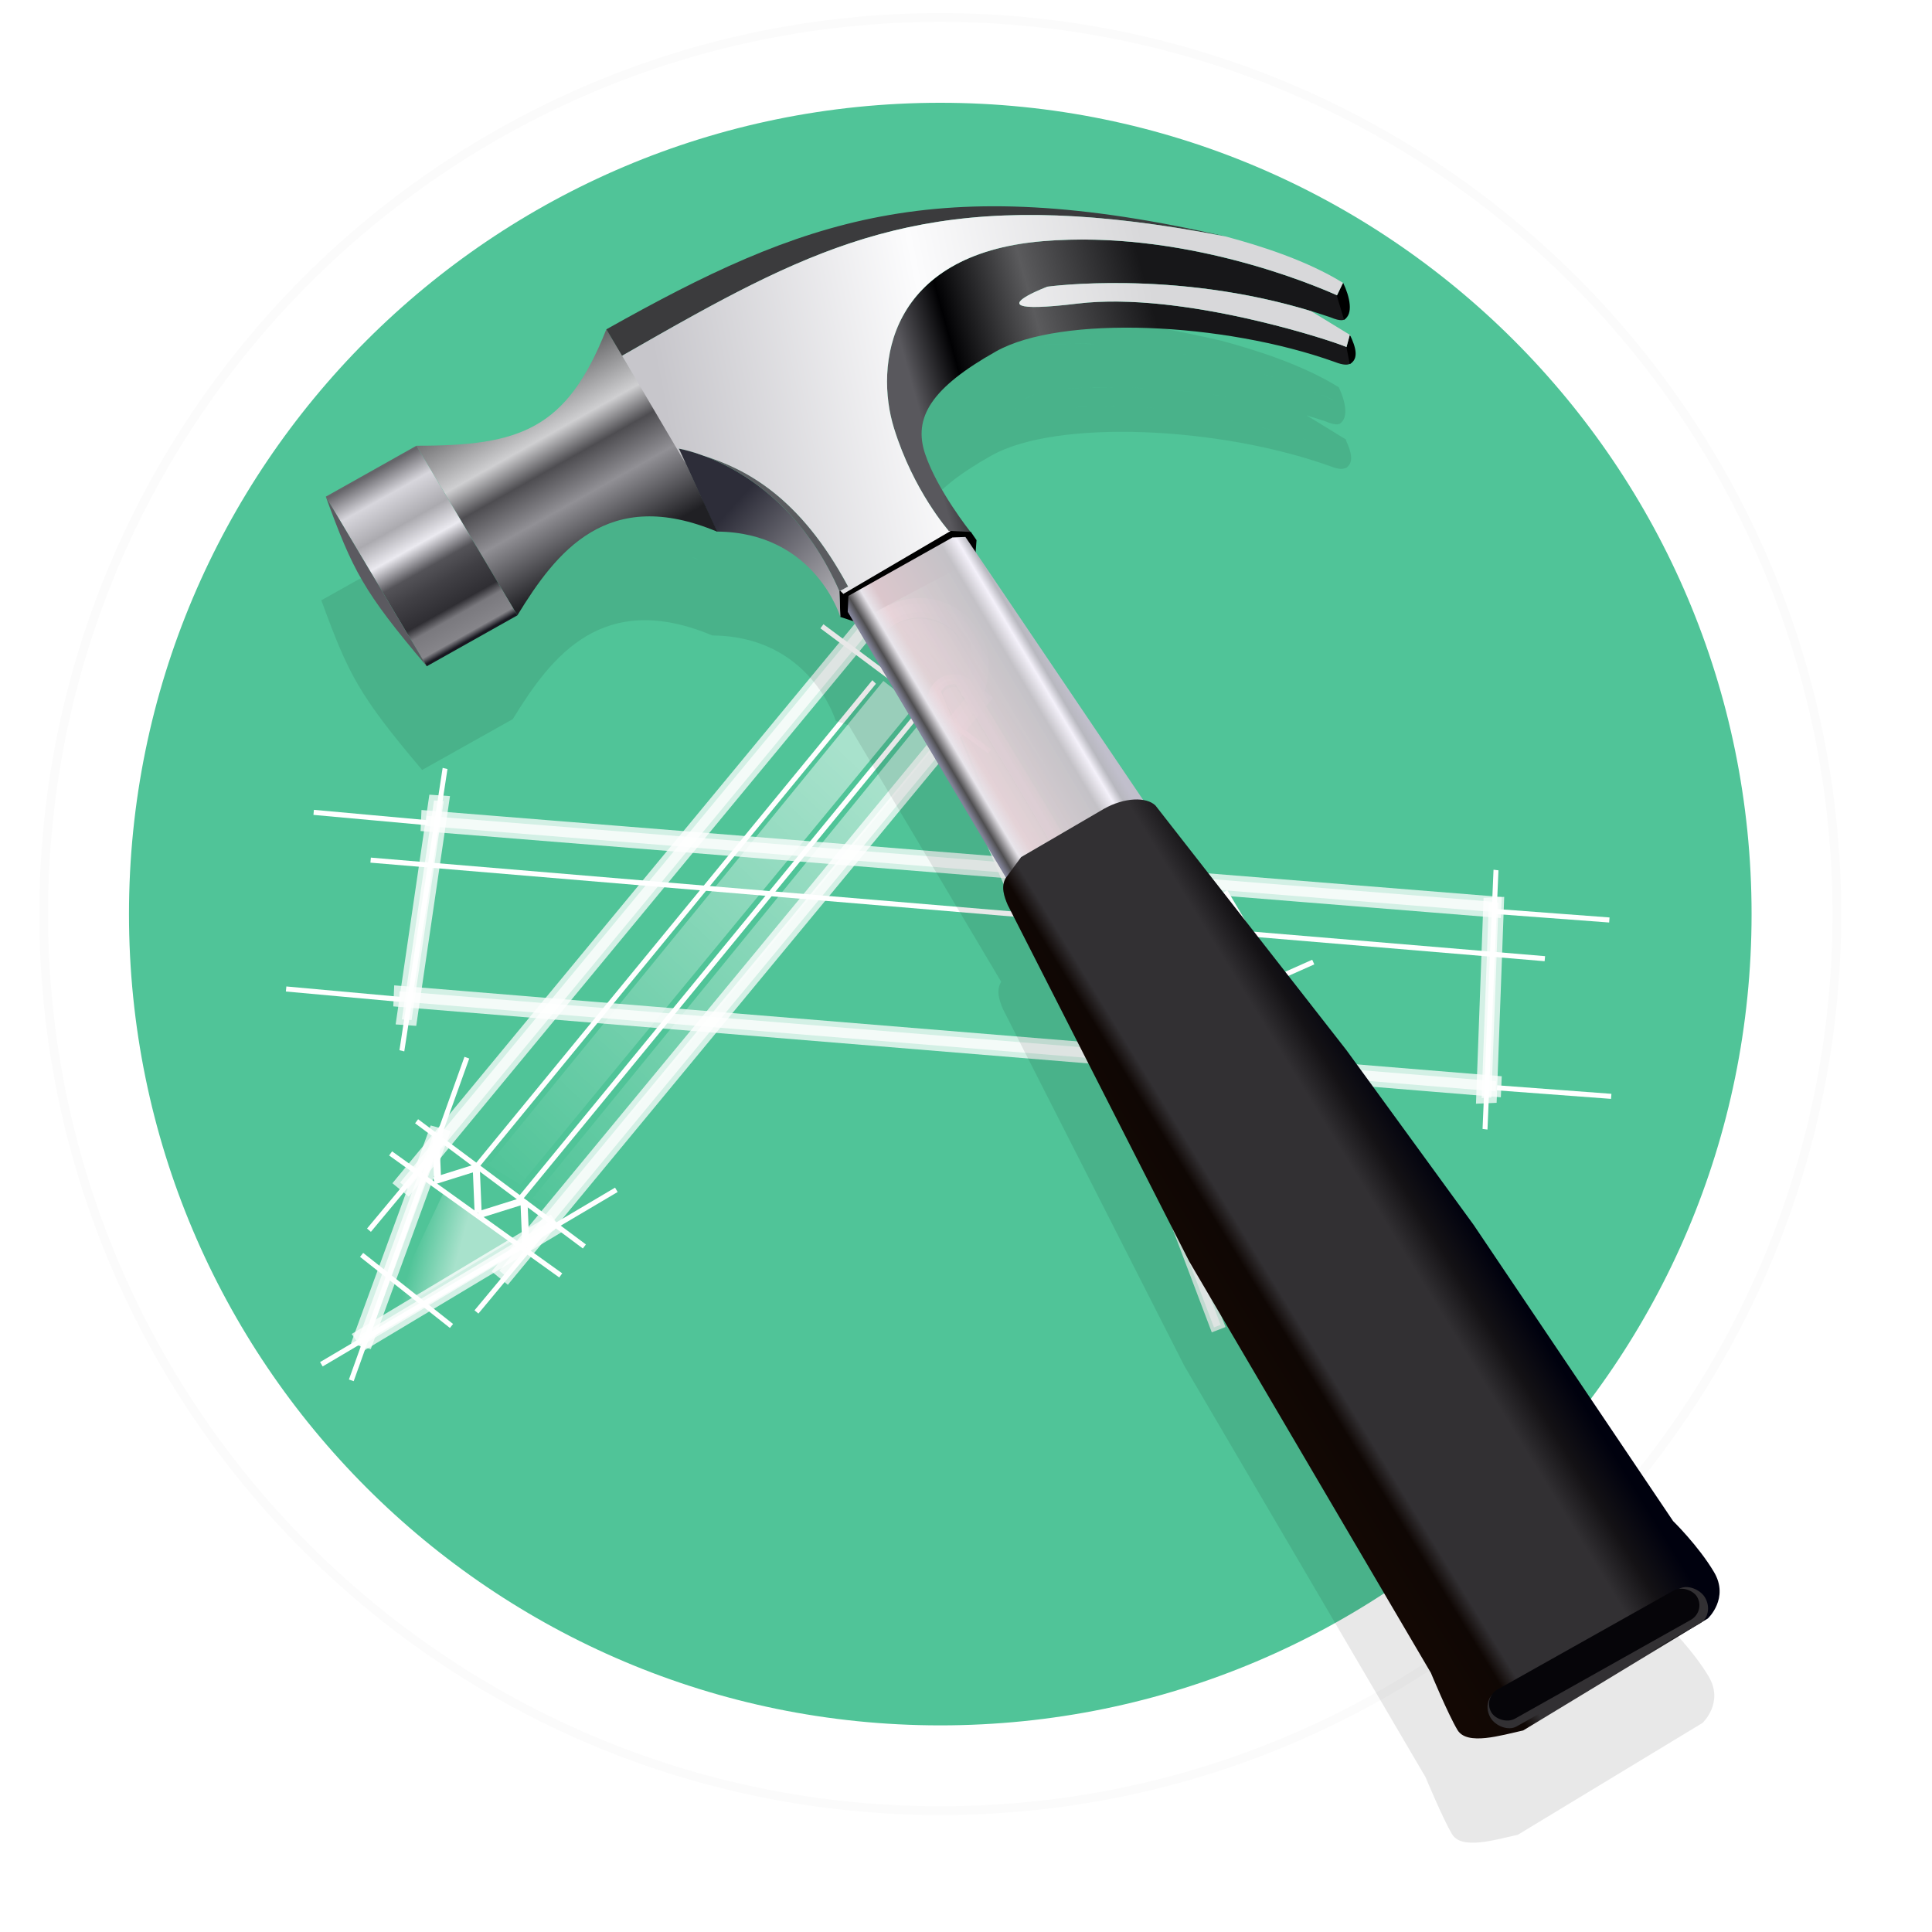 <?xml version="1.0" encoding="UTF-8" standalone="no"?>
<svg
   xmlns:dc="http://purl.org/dc/elements/1.1/"
   xmlns:cc="http://creativecommons.org/ns#"
   xmlns:rdf="http://www.w3.org/1999/02/22-rdf-syntax-ns#"
   xmlns:svg="http://www.w3.org/2000/svg"
   xmlns="http://www.w3.org/2000/svg"
   xmlns:xlink="http://www.w3.org/1999/xlink"
   xmlns:sodipodi="http://sodipodi.sourceforge.net/DTD/sodipodi-0.dtd"
   xmlns:inkscape="http://www.inkscape.org/namespaces/inkscape"
   height="128"
   width="128"
   version="1.1"
   id="svg444"
   sodipodi:docname="geany.svg"
   inkscape:version="0.92.3 (2405546, 2018-03-11)">
  <defs
     id="defs448" />
  <sodipodi:namedview
     pagecolor="#ffffff"
     bordercolor="#666666"
     borderopacity="1"
     objecttolerance="10"
     gridtolerance="10"
     guidetolerance="10"
     inkscape:pageopacity="0"
     inkscape:pageshadow="2"
     inkscape:window-width="1920"
     inkscape:window-height="1026"
     id="namedview446"
     showgrid="false"
     inkscape:zoom="5.2149125"
     inkscape:cx="32.733397"
     inkscape:cy="82.24351"
     inkscape:window-x="0"
     inkscape:window-y="28"
     inkscape:window-maximized="1"
     inkscape:current-layer="svg444" />
  <linearGradient
     id="a"
     gradientUnits="userSpaceOnUse"
     x1="23.426"
     x2="23.066"
     xlink:href="#b"
     y1="18.306"
     y2="18.666"
     gradientTransform="matrix(2.779,0,0,2.779,-3.069,0.454)" />
  <linearGradient
     id="b">
    <stop
       offset="0"
       stop-color="#fff"
       id="stop3" />
    <stop
       offset="1"
       stop-color="#fff"
       stop-opacity="0"
       id="stop5" />
  </linearGradient>
  <linearGradient
     id="c"
     gradientUnits="userSpaceOnUse"
     x1="21.826"
     x2="15.488"
     xlink:href="#b"
     y1="20.094"
     y2="26.833"
     gradientTransform="matrix(2.779,0,0,2.779,-3.069,0.454)" />
  <linearGradient
     id="d"
     gradientUnits="userSpaceOnUse"
     x1="22.376"
     x2="16.038"
     xlink:href="#b"
     y1="20.504"
     y2="27.243"
     gradientTransform="matrix(2.779,0,0,2.779,-3.069,0.454)" />
  <linearGradient
     id="e"
     gradientUnits="userSpaceOnUse"
     x1="15.464"
     x2="14.757"
     xlink:href="#b"
     y1="28.261"
     y2="28.072"
     gradientTransform="matrix(2.779,0,0,2.779,-3.069,0.454)" />
  <linearGradient
     id="f"
     gradientTransform="matrix(0.455,-0.902,0.902,0.455,-852.915,-363.956)"
     gradientUnits="userSpaceOnUse"
     x1="40.75"
     x2="30.933"
     xlink:href="#b"
     y1="1001.443"
     y2="1010.289" />
  <linearGradient
     id="g"
     gradientTransform="matrix(0.455,-0.902,0.902,0.455,-843.606,-347.531)"
     gradientUnits="userSpaceOnUse"
     x1="40.75"
     x2="30.933"
     xlink:href="#b"
     y1="1001.443"
     y2="1010.289" />
  <filter
     id="h"
     color-interpolation-filters="sRGB"
     height="1.113"
     width="1.128"
     x="-.064"
     y="-.057">
    <feGaussianBlur
       stdDeviation="2.175"
       id="feGaussianBlur13" />
  </filter>
  <linearGradient
     id="i"
     gradientUnits="userSpaceOnUse"
     x1="372.069"
     x2="387.12"
     y1="947.001"
     y2="947.001">
    <stop
       offset="0"
       stop-color="#828398"
       id="stop16" />
    <stop
       offset=".05"
       stop-color="#4f4e50"
       id="stop18" />
    <stop
       offset=".14"
       stop-color="#e8e5eb"
       id="stop20" />
    <stop
       offset=".232"
       stop-color="#e9d3d9"
       stop-opacity=".941"
       id="stop22" />
    <stop
       offset=".762"
       stop-color="#c4c2c7"
       id="stop24" />
    <stop
       offset=".87"
       stop-color="#f4f1fa"
       id="stop26" />
    <stop
       offset=".934"
       stop-color="#b8b8bf"
       id="stop28" />
    <stop
       offset="1"
       stop-color="#c1bfcc"
       id="stop30" />
  </linearGradient>
  <linearGradient
     id="j"
     gradientUnits="userSpaceOnUse"
     x1="368.214"
     x2="394.83"
     y1="1018.955"
     y2="1018.588">
    <stop
       offset="0"
       stop-color="#130804"
       id="stop33" />
    <stop
       offset=".17"
       stop-color="#0f0704"
       id="stop35" />
    <stop
       offset=".238"
       stop-color="#323033"
       id="stop37" />
    <stop
       offset=".718"
       stop-color="#323033"
       id="stop39" />
    <stop
       offset=".848"
       stop-color="#141215"
       id="stop41" />
    <stop
       offset="1"
       stop-color="#00010e"
       id="stop43" />
  </linearGradient>
  <linearGradient
     id="k"
     gradientUnits="userSpaceOnUse"
     x1="367.847"
     x2="372.252"
     y1="904.783"
     y2="917.999">
    <stop
       offset="0"
       stop-color="#2d2d39"
       id="stop46" />
    <stop
       offset="1"
       stop-color="#acabb0"
       id="stop48" />
  </linearGradient>
  <linearGradient
     id="l"
     gradientUnits="userSpaceOnUse"
     x1="389.507"
     x2="414.058"
     y1="902.213"
     y2="908.792">
    <stop
       offset="0"
       stop-color="#59585d"
       id="stop51" />
    <stop
       offset=".193"
       stop-color="#010103"
       id="stop53" />
    <stop
       offset=".543"
       stop-color="#5b5b5d"
       id="stop55" />
    <stop
       offset="1"
       stop-color="#171719"
       id="stop57" />
  </linearGradient>
  <linearGradient
     id="m"
     gradientUnits="userSpaceOnUse"
     x1="-353.818"
     x2="-353.818"
     y1="903.401"
     y2="883.111">
    <stop
       offset="0"
       stop-color="#202024"
       id="stop60" />
    <stop
       offset=".337"
       stop-color="#919095"
       id="stop62" />
    <stop
       offset=".539"
       stop-color="#4e4d51"
       id="stop64" />
    <stop
       offset=".695"
       stop-color="#cfcfd1"
       id="stop66" />
    <stop
       offset="1"
       stop-color="#69696b"
       id="stop68" />
  </linearGradient>
  <linearGradient
     id="n"
     gradientUnits="userSpaceOnUse"
     x1="338.845"
     x2="338.845"
     y1="903.66"
     y2="883.857">
    <stop
       offset="0"
       stop-color="#181820"
       id="stop71" />
    <stop
       offset=".035"
       stop-color="#86858a"
       id="stop73" />
    <stop
       offset=".141"
       stop-color="#7a797e"
       id="stop75" />
    <stop
       offset=".196"
       stop-color="#2f2e33"
       id="stop77" />
    <stop
       offset=".333"
       stop-color="#414045"
       id="stop79" />
    <stop
       offset=".431"
       stop-color="#545358"
       id="stop81" />
    <stop
       offset=".561"
       stop-color="#ebeaf0"
       id="stop83" />
    <stop
       offset=".692"
       stop-color="#abaaaf"
       id="stop85" />
    <stop
       offset=".86"
       stop-color="#d7d6dc"
       id="stop87" />
    <stop
       offset="1"
       stop-color="#66656a"
       id="stop89" />
  </linearGradient>
  <linearGradient
     id="o"
     gradientUnits="userSpaceOnUse"
     x1="367.847"
     x2="415.572"
     y1="-67.365"
     y2="-50.845">
    <stop
       offset="0"
       stop-color="#c7c6cb"
       id="stop92" />
    <stop
       offset=".543"
       stop-color="#fcfcfd"
       id="stop94" />
    <stop
       offset="1"
       stop-color="#d8d8da"
       id="stop96" />
  </linearGradient>
  <filter
     id="p"
     color-interpolation-filters="sRGB"
     height="1.273"
     width="1.04"
     x="-.02"
     y="-.136">
    <feGaussianBlur
       stdDeviation=".198"
       id="feGaussianBlur99" />
  </filter>
  <radialGradient
     id="q"
     cx="23.896"
     cy="3.99"
     gradientTransform="matrix(0,8.37,-11.048,0,106.377,-200.077)"
     gradientUnits="userSpaceOnUse"
     r="20.397">
    <stop
       offset="0"
       stop-color="#fff"
       id="stop102" />
    <stop
       offset=".262"
       stop-color="#ddd"
       id="stop104" />
    <stop
       offset=".661"
       stop-color="#abacae"
       id="stop106" />
    <stop
       offset="1"
       stop-color="#89898b"
       id="stop108" />
  </radialGradient>
  <filter
     id="r"
     color-interpolation-filters="sRGB"
     height="1.072"
     width="1.072"
     x="-.036"
     y="-.036">
    <feGaussianBlur
       stdDeviation=".61"
       id="feGaussianBlur111" />
  </filter>
  <path
     inkscape:connector-curvature="0"
     id="path114"
     style="fill:none;stroke:#292929;stroke-width:1.981;stroke-linecap:round;stroke-linejoin:round;stroke-opacity:0.16;filter:url(#r)"
     d="m 43.853,23.462 c 0,11.23 -9.103,20.332 -20.332,20.332 -11.23,0 -20.332,-9.103 -20.332,-20.332 0,-11.23 9.103,-20.332 20.332,-20.332 11.23,0 20.332,9.103 20.332,20.332 z"
     transform="matrix(2.779,0,0,2.779,-3.069,-4.641)" />
  <path
     inkscape:connector-curvature="0"
     style="fill:url(#q);stroke-width:2.898"
     id="path116"
     d="m 62.296,1.16 c -32.775,0 -59.4,26.626 -59.4,59.4 0,32.775 26.626,59.4 59.4,59.4 32.775,0 59.4,-26.626 59.4,-59.4 0,-32.775 -26.626,-59.4 -59.4,-59.4 z" />
  <path
     style="fill:#50c498;stroke-width:2.898;fill-opacity:1"
     inkscape:connector-curvature="0"
     id="path118"
     d="m 62.296,1.16 c -32.775,0 -59.4,26.626 -59.4,59.4 0,32.775 26.626,59.4 59.4,59.4 32.775,0 59.4,-26.626 59.4,-59.4 0,-32.775 -26.626,-59.4 -59.4,-59.4 z" />
  <path
     style="fill:none;stroke:#ffffff;stroke-width:5.505;stroke-linecap:round;stroke-linejoin:round"
     inkscape:connector-curvature="0"
     id="path120"
     d="m 118.799,60.56 c 0,31.207 -25.296,56.503 -56.503,56.503 -31.207,0 -56.503,-25.296 -56.503,-56.503 0,-31.207 25.296,-56.503 56.503,-56.503 31.207,0 56.503,25.296 56.503,56.503 z" />
  <path
     style="fill:none;stroke:#fbfbfb;stroke-width:0.58;stroke-linecap:round;stroke-linejoin:round"
     inkscape:connector-curvature="0"
     id="path122"
     d="m 62.296,1.16 c -32.775,0 -59.4,26.625 -59.4,59.4 0,32.775 26.625,59.4 59.4,59.4 32.775,0 59.4,-26.625 59.4,-59.4 0,-32.775 -26.626,-59.4 -59.4,-59.4 z" />
  <g
     style="fill:#ffffff;stroke:#ffffff;stroke-width:0.5"
     id="g308"
     transform="matrix(1.01,0,0,1.01,14.013,-946.964)">
    <path
       style="opacity:0.75"
       inkscape:connector-curvature="0"
       id="path294"
       d="m 47.678,983.16 c 3.417,8.296 6.619,16.656 11.108,24.631 l -0.434,0.168 c -4.506,-7.845 -7.808,-16.237 -11.108,-24.631 z" />
    <path
       style="opacity:0.75"
       inkscape:connector-curvature="0"
       id="path296"
       d="m 49.631,982.457 c 4.754,7.849 9.747,15.683 12.882,23.64 -0.145,0.056 -0.289,0.112 -0.434,0.168 -3.334,-8.028 -8.127,-15.831 -12.882,-23.64 0.145,-0.056 0.289,-0.112 0.434,-0.168 z" />
    <path
       style="opacity:0.75"
       inkscape:connector-curvature="0"
       id="path298"
       d="m 64.154,1010.079 7.37,11.463 -0.387,0.258 -7.37,-11.463 z" />
    <path
       style="opacity:0.75"
       inkscape:connector-curvature="0"
       id="path300"
       d="m 61.021,1010.84 5.172,13.654 -0.434,0.168 -5.172,-13.654 z" />
    <path
       style="opacity:0.75"
       inkscape:connector-curvature="0"
       id="path302"
       d="m 58.962,1007.449 4.07,7.972 -0.38,0.235 -4.07,-7.972 z" />
    <path
       style="opacity:0.75"
       inkscape:connector-curvature="0"
       id="path304"
       d="m 62.027,1004.92 3.672,8.162 -0.391,0.216 -3.672,-8.162 z" />
    <path
       style="opacity:0.75"
       inkscape:connector-curvature="0"
       id="path306"
       d="m 47.214,983.463 h 0.224 c 0.191,-1.383 1.494,-1.522 2.106,-0.896 l 0.134,-0.126 c -0.887,-0.761 -2.353,-0.289 -2.465,1.021 z" />
  </g>
  <path
     inkscape:connector-curvature="0"
     style="opacity:0.5;fill:url(#f);fill-rule:evenodd;stroke-width:2.779"
     id="path320"
     d="M 71.28,66.338 62.45,45.982 c 0.207,-0.393 0.415,-0.464 0.894,-0.457 4.7,7.597 8.562,13.948 12.346,22.258 z" />
  <g
     id="g1473"
     transform="matrix(1.43,0,0,1.43,-26.524,-30.533)">
    <path
       d="M 40.288,70.394 34.935,85.343 34.714,85.264 40.067,70.315 Z"
       id="path198"
       inkscape:connector-curvature="0"
       style="fill:#ffffff;stroke-width:2.779" />
    <path
       d="m 47.164,76.577 -13.667,8.083 -0.12,-0.202 13.667,-8.083 z"
       id="path200"
       inkscape:connector-curvature="0"
       style="fill:#ffffff;stroke-width:2.779" />
    <path
       d="m 44.459,80.537 -7.882,-5.651 0.137,-0.191 7.882,5.651 z"
       id="path202"
       inkscape:connector-curvature="0"
       style="fill:#ffffff;stroke-width:2.779" />
    <path
       d="m 45.552,79.195 -7.773,-5.801 0.141,-0.188 7.773,5.801 z"
       id="path204"
       inkscape:connector-curvature="0"
       style="fill:#ffffff;stroke-width:2.779" />
    <path
       d="m 39.393,82.876 -4.164,-3.293 0.146,-0.184 4.164,3.293 z"
       id="path206"
       inkscape:connector-curvature="0"
       style="fill:#ffffff;stroke-width:2.779" />
    <g
       transform="matrix(1.01,0,0,1.01,14.013,-949.157)"
       id="g218"
       style="fill:#ffffff;stroke:#ffffff;stroke-width:0.5">
      <path
         d="m 733.483,-664.808 h 34.427 v 0.465 h -34.427 z"
         transform="rotate(129.575)"
         id="path208"
         inkscape:connector-curvature="0"
         style="opacity:0.75" />
      <path
         d="m 733.702,-670.892 h 34.427 v 0.465 h -34.427 z"
         transform="rotate(129.575)"
         id="path210"
         inkscape:connector-curvature="0"
         style="opacity:0.75" />
      <path
         d="m 24.832,1012.949 -3.488,9.533 -0.43,-0.121 3.488,-9.532 z"
         id="path212"
         inkscape:connector-curvature="0"
         style="opacity:0.75" />
      <path
         d="m 29.947,1017.314 -8.707,5.217 -0.258,-0.364 8.707,-5.217 z"
         id="path214"
         inkscape:connector-curvature="0"
         style="opacity:0.75" />
      <path
         d="m 46.73,988.583 a 2.907,2.907 0 0 0 -2.098,0.851 l 0.322,0.247 a 2.507,2.507 0 0 1 1.734,-0.698 2.507,2.507 0 0 1 2.507,2.507 2.507,2.507 0 0 1 -0.31,1.208 l 0.321,0.246 a 2.907,2.907 0 0 0 -0.748,-3.761 2.907,2.907 0 0 0 -1.727,-0.6 z"
         id="path216"
         inkscape:connector-curvature="0"
         style="opacity:0.75" />
    </g>
    <path
       d="m 64.331,56.263 -7.773,-5.801 0.141,-0.188 7.773,5.801 z"
       id="path220"
       inkscape:connector-curvature="0"
       style="fill:#ffffff;stroke-width:2.779" />
    <path
       d="m 59.475,50.703 c 0.649,-0.649 1.614,-0.863 2.476,-0.549 0.862,0.314 1.464,1.098 1.544,2.012 0.08,0.914 -0.377,1.791 -1.171,2.25 z"
       id="path222"
       style="opacity:0.65;fill:url(#a);stroke-width:2.779"
       inkscape:connector-curvature="0" />
    <path
       d="m 40.773,75.362 0.09,2.145 -0.325,0.049 -0.09,-2.145 z"
       id="path224"
       inkscape:connector-curvature="0"
       style="fill:#ffffff;stroke-width:2.779" />
    <path
       d="m 42.853,77.14 -2.049,0.642 -0.132,-0.301 2.049,-0.642 z"
       id="path226"
       inkscape:connector-curvature="0"
       style="fill:#ffffff;stroke-width:2.779" />
    <path
       d="m 40.788,75.566 -2.049,0.642 -0.132,-0.301 2.049,-0.642 z"
       id="path228"
       inkscape:connector-curvature="0"
       style="fill:#ffffff;stroke-width:2.779" />
    <path
       d="m 42.986,76.98 0.09,2.145 -0.325,0.051 -0.09,-2.145 z"
       id="path230"
       inkscape:connector-curvature="0"
       style="fill:#ffffff;stroke-width:2.779" />
    <path
       d="m 38.9,73.979 0.09,2.145 -0.325,0.049 -0.09,-2.145 z"
       id="path232"
       inkscape:connector-curvature="0"
       style="fill:#ffffff;stroke-width:2.779" />
    <path
       d="m 35.553,78.271 3.397,-4.079 0.18,0.151 -3.397,4.08 z"
       id="path234"
       inkscape:connector-curvature="0"
       style="fill:#ffffff;stroke-width:2.779" />
    <path
       d="m 40.533,82.059 3.397,-4.08 0.18,0.151 -3.397,4.08 z"
       id="path236"
       inkscape:connector-curvature="0"
       style="fill:#ffffff;stroke-width:2.779" />
    <path
       d="m 87.912,71.633 5.294,0.396 -0.018,0.234 -5.294,-0.396 z"
       id="path238"
       inkscape:connector-curvature="0"
       style="fill:#ffffff;stroke-width:2.779" />
    <path
       d="m 87.825,63.461 5.294,0.397 -0.018,0.234 -5.294,-0.396 z"
       id="path240"
       inkscape:connector-curvature="0"
       style="fill:#ffffff;stroke-width:2.779" />
    <path
       d="M 39.28,56.982 37.279,70.063 37.055,70.009 39.056,56.928 Z"
       id="path242"
       inkscape:connector-curvature="0"
       style="fill:#ffffff;stroke-width:2.779" />
    <path
       d="M 87.972,61.674 87.464,73.685 87.236,73.656 87.744,61.646 Z"
       id="path244"
       inkscape:connector-curvature="0"
       style="fill:#ffffff;stroke-width:2.779" />
    <g
       transform="matrix(1.01,0,0,1.01,14.013,-949.157)"
       id="g254"
       style="fill:#ffffff;stroke:#ffffff;stroke-width:0.5">
      <path
         d="m 73.098,1002.741 -49.055,-3.95 0.02,-0.465 49.055,3.95 z"
         id="path246"
         inkscape:connector-curvature="0"
         style="opacity:0.75" />
      <path
         d="m 73.098,1010.964 -50.306,-4.129 0.02,-0.465 50.306,4.129 z"
         id="path248"
         inkscape:connector-curvature="0"
         style="opacity:0.75" />
      <path
         d="m 24.845,997.649 -1.475,10.043 -0.445,-0.031 1.475,-10.043 z"
         id="path250"
         inkscape:connector-curvature="0"
         style="opacity:0.75" />
      <path
         d="m 73.231,1002.303 -0.329,8.944 -0.446,0.02 0.329,-8.944 z"
         id="path252"
         inkscape:connector-curvature="0"
         style="opacity:0.75" />
    </g>
    <path
       d="m 31.815,67.055 5.287,0.481 -0.022,0.234 -5.287,-0.481 z"
       id="path256"
       inkscape:connector-curvature="0"
       style="fill:#ffffff;stroke-width:2.779" />
    <path
       d="m 33.092,58.872 5.287,0.481 -0.022,0.234 -5.287,-0.481 z"
       id="path258"
       inkscape:connector-curvature="0"
       style="fill:#ffffff;stroke-width:2.779" />
    <path
       d="m 35.731,61.085 54.402,4.566 -0.022,0.234 -54.402,-4.566 z"
       id="path260"
       inkscape:connector-curvature="0"
       style="fill:#ffffff;stroke-width:2.779" />
    <path
       d="M 59.131,53.031 40.574,75.639 40.407,75.473 58.965,52.865 Z"
       id="path262"
       inkscape:connector-curvature="0"
       style="fill:#ffffff;stroke-width:2.779" />
    <path
       d="M 61.259,54.393 42.702,77.001 42.535,76.835 61.093,54.227 Z"
       id="path264"
       inkscape:connector-curvature="0"
       style="fill:#ffffff;stroke-width:2.779" />
    <path
       d="m 82.273,72.006 -8.784,4.112 -0.1,-0.213 8.784,-4.112 z"
       id="path266"
       inkscape:connector-curvature="0"
       style="fill:#ffffff;stroke-width:2.779" />
    <path
       d="m 79.44,66.032 -8.861,3.942 -0.096,-0.215 8.861,-3.942 z"
       id="path268"
       inkscape:connector-curvature="0"
       style="fill:#ffffff;stroke-width:2.779" />
    <path
       d="m 79.622,71.321 -4.847,2.164 -0.095,-0.215 4.847,-2.164 z"
       id="path270"
       inkscape:connector-curvature="0"
       style="fill:#ffffff;stroke-width:2.779" />
    <path
       d="m 79.324,70.534 -4.847,2.164 -0.095,-0.215 4.847,-2.164 z"
       id="path272"
       inkscape:connector-curvature="0"
       style="fill:#ffffff;stroke-width:2.779" />
    <path
       d="m 78.707,69.044 -4.847,2.164 -0.095,-0.215 4.847,-2.164 z"
       id="path274"
       inkscape:connector-curvature="0"
       style="fill:#ffffff;stroke-width:2.779" />
    <path
       d="m 78.621,68.15 -5.507,2.483 -0.095,-0.215 5.507,-2.483 z"
       id="path276"
       inkscape:connector-curvature="0"
       style="fill:#ffffff;stroke-width:2.779" />
    <path
       d="m 90.061,84.433 -10.614,4.878 -0.1,-0.213 10.614,-4.878 z"
       id="path278"
       inkscape:connector-curvature="0"
       style="fill:#ffffff;stroke-width:2.779" />
    <path
       d="m 87.441,82.375 -8.861,3.942 -0.096,-0.215 8.861,-3.942 z"
       id="path280"
       inkscape:connector-curvature="0"
       style="fill:#ffffff;stroke-width:2.779" />
    <path
       d="m 84.869,87.935 -7.73,-3.13 0.087,-0.218 7.73,3.13 z"
       id="path282"
       inkscape:connector-curvature="0"
       style="fill:#ffffff;stroke-width:2.779" />
    <path
       d="m 85.782,87.193 1.193,-7.127 0.233,0.028 -1.193,7.127 z"
       id="path284"
       inkscape:connector-curvature="0"
       style="fill:#ffffff;stroke-width:2.779" />
    <path
       d="m 78.754,78.594 -2.627,-4.613 0.205,-0.116 2.627,4.613 z"
       id="path286"
       inkscape:connector-curvature="0"
       style="fill:#ffffff;stroke-width:2.779" />
    <path
       d="m 81.331,77.673 -1.722,-5.021 0.223,-0.076 1.722,5.021 z"
       id="path288"
       inkscape:connector-curvature="0"
       style="fill:#ffffff;stroke-width:2.779" />
    <path
       d="m 78.28,67.911 -3.075,-5.2 0.203,-0.118 3.075,5.2 z"
       id="path290"
       inkscape:connector-curvature="0"
       style="fill:#ffffff;stroke-width:2.779" />
    <path
       d="m 72.489,69.814 -2.272,-5.597 0.218,-0.087 2.272,5.597 z"
       id="path292"
       inkscape:connector-curvature="0"
       style="fill:#ffffff;stroke-width:2.779" />
    <path
       d="m 41.284,75.189 18.191,-22.289 1.475,1.147 -18.29,22.19 -1.639,-0.983 z"
       id="path314"
       style="opacity:0.5;fill:url(#c);fill-rule:evenodd;stroke-width:2.779"
       inkscape:connector-curvature="0" />
    <path
       d="m 43.218,76.874 18.302,-22.456 0.959,0.77 -18.29,22.19 z"
       id="path316"
       style="opacity:0.5;fill:url(#d);fill-rule:evenodd;stroke-width:2.779"
       inkscape:connector-curvature="0" />
    <path
       d="m 39.144,76.511 3.105,2.33 -5.882,3.559 z"
       id="path318"
       style="opacity:0.5;fill:url(#e);fill-rule:evenodd;stroke-width:2.779"
       inkscape:connector-curvature="0" />
    <path
       d="m 81.244,84.926 -4.044,-10.523 2.139,-1.047 6.053,9.869 z"
       id="path322"
       style="opacity:0.5;fill:url(#g);fill-rule:evenodd;stroke-width:2.779"
       inkscape:connector-curvature="0" />
  </g>
  <g
     id="g440"
     transform="matrix(1.131,0,0,1.099,5.002,-1039.035)">
    <path
       style="opacity:0.3;fill-rule:evenodd;filter:url(#h)"
       inkscape:connector-curvature="0"
       id="path404"
       d="m 53.506,964.147 c -8.581,0.005 -14.725,2.817 -22.666,7.402 -2.317,6.034 -5.057,7.024 -11.129,7.01 l -5.311,3.066 c 1.584,4.457 2.176,5.694 5.906,10.229 l 5.311,-3.066 c 2.282,-3.837 5.284,-7.812 11.715,-5.031 l -0.004,-0.01 c 5.714,0.059 7.194,5.11 7.203,5.141 v 0.006 h 0.002 c 8e-6,0 0.002,0.002 0.002,0.002 0.006,0.002 0.516,0.175 0.76,0.26 l 8.93,15.467 -0.008,0.012 c -0.304,0.527 -0.095,1.133 0.109,1.629 l 10.621,21.502 14.141,24.814 c 0,0 0.994,2.467 1.551,3.432 0.557,0.965 2.566,0.322 3.852,0.033 l 10.818,-6.742 c 0,0 1.276,-1.216 0.359,-2.803 -0.916,-1.587 -2.391,-3.07 -2.391,-3.07 l -11.672,-17.863 -7.445,-10.539 -11.174,-14.75 c -0.178,-0.178 -0.445,-0.286 -0.758,-0.334 l 0.031,-0.01 -9.797,-14.941 0.053,-0.719 -0.336,-0.506 -0.025,-0.004 c -0.025,-0.033 -1.946,-2.524 -2.648,-4.697 -0.707,-2.188 0.36,-3.979 4.162,-6.174 3.802,-2.195 13.325,-1.758 19.85,0.656 0.409,0.166 0.694,0.19 0.859,0.105 l 0.004,0.021 c 0.533,-0.308 0.368,-0.969 0.043,-1.689 l 0.01,-0.047 -0.039,-0.023 c -0.002,-0.005 -0.003,-0.01 -0.006,-0.016 l -0.002,0.008 -2.262,-1.426 c 0.378,0.119 0.755,0.236 1.135,0.371 0.399,0.172 0.642,0.2 0.785,0.135 l 0.004,0.01 c 0.008,-0.005 0.012,-0.013 0.02,-0.018 0.024,-0.014 0.041,-0.033 0.059,-0.053 0.45,-0.387 0.242,-1.345 -0.123,-2.139 l 0.002,-0.004 -0.004,-0.002 c -0.002,-0.005 -0.004,-0.011 -0.006,-0.016 l -0.004,0.01 c -2.127,-1.362 -4.9,-2.258 -6.875,-2.801 -5.307,-1.255 -9.711,-1.832 -13.611,-1.83 z m 2.508,0.529 c 0.17,0.002 0.355,0.016 0.527,0.019 -0.311,-0.007 -0.621,-0.012 -0.924,-0.012 0.135,-9e-5 0.26,-0.009 0.396,-0.008 z m -1.762,0.037 c -0.269,0.01 -0.541,0.015 -0.805,0.031 0.263,-0.016 0.536,-0.021 0.805,-0.031 z m 3.711,0.039 c 0.322,0.018 0.646,0.036 0.977,0.06 -0.331,-0.025 -0.655,-0.043 -0.977,-0.06 z m -6.004,0.119 c -0.184,0.019 -0.375,0.032 -0.557,0.055 0.182,-0.022 0.372,-0.035 0.557,-0.055 z m 8.49,0.08 c 0.348,0.036 0.693,0.07 1.051,0.113 -0.358,-0.044 -0.703,-0.077 -1.051,-0.113 z m 2.736,0.348 c 0.352,0.052 0.695,0.097 1.057,0.156 -0.363,-0.059 -0.704,-0.104 -1.057,-0.156 z m -15.646,0.35 c -0.194,0.05 -0.384,0.109 -0.576,0.162 0.192,-0.053 0.382,-0.113 0.576,-0.162 z m 11.885,0.516 c 0.076,0.002 0.15,0.009 0.227,0.012 -0.45,-0.015 -0.906,-0.016 -1.363,-0.01 0.381,-0.006 0.761,-0.011 1.137,-0.002 z m -1.508,0.002 c 0.043,-10e-4 0.086,10e-4 0.129,0 -0.549,0.013 -1.103,0.04 -1.658,0.088 -1.7,0.147 -3.109,0.502 -4.268,1.006 -0.614,0.267 -1.139,0.587 -1.619,0.93 0.481,-0.343 1.005,-0.662 1.619,-0.93 1.159,-0.504 2.568,-0.859 4.268,-1.006 0.512,-0.044 1.023,-0.073 1.529,-0.088 z m -12.236,0.021 c -0.212,0.068 -0.422,0.144 -0.633,0.217 0.21,-0.072 0.421,-0.149 0.633,-0.217 z m 14.357,0.006 c 0.407,0.018 0.81,0.043 1.209,0.076 -0.398,-0.034 -0.803,-0.058 -1.209,-0.076 z m 1.604,0.113 c 0.391,0.038 0.777,0.081 1.158,0.131 -0.381,-0.05 -0.768,-0.093 -1.158,-0.131 z m 1.486,0.176 c 0.45,0.064 0.891,0.133 1.324,0.211 -0.432,-0.078 -0.876,-0.147 -1.324,-0.211 z m 1.367,0.219 c 0.351,0.064 0.683,0.134 1.021,0.205 -0.336,-0.071 -0.672,-0.142 -1.021,-0.205 z m -20.582,0.113 c -0.242,0.093 -0.483,0.189 -0.725,0.287 0.241,-0.098 0.483,-0.195 0.725,-0.287 z m 22.512,0.303 c 0.662,0.156 1.289,0.312 1.883,0.482 -0.59,-0.169 -1.227,-0.328 -1.883,-0.482 z m -24.311,0.439 c -0.235,0.103 -0.47,0.206 -0.705,0.314 0.235,-0.108 0.471,-0.211 0.705,-0.314 z m 26.789,0.217 c 0.6,0.182 1.147,0.358 1.654,0.535 -0.504,-0.175 -1.062,-0.356 -1.654,-0.535 z m -28.686,0.666 c -0.183,0.09 -0.365,0.177 -0.549,0.27 0.183,-0.093 0.366,-0.18 0.549,-0.27 z m 30.758,0.014 c 0.513,0.186 0.954,0.353 1.34,0.51 -0.385,-0.155 -0.837,-0.329 -1.34,-0.51 z m -11.291,0.334 c 0.324,-0.008 0.724,0.003 1.09,0.004 -0.451,-10e-4 -0.912,-0.005 -1.299,0.006 0.078,-0.002 0.128,-0.008 0.209,-0.01 z m -9.932,0.006 c -0.135,0.124 -0.28,0.242 -0.402,0.371 0.122,-0.13 0.268,-0.247 0.402,-0.371 z m 11.73,0 c 0.462,0.009 0.967,0.04 1.477,0.068 -0.505,-0.029 -1.018,-0.059 -1.477,-0.068 z m -2.434,0.023 c -0.382,0.016 -0.766,0.032 -1.062,0.053 0.307,-0.023 0.657,-0.036 1.062,-0.053 z m 4.816,0.098 c 0.781,0.061 1.589,0.145 2.445,0.266 0.449,0.063 0.906,0.136 1.371,0.219 -0.465,-0.083 -0.922,-0.155 -1.371,-0.219 -0.854,-0.121 -1.666,-0.204 -2.445,-0.266 z m 8.672,0.137 c 0.485,0.2 0.887,0.375 1.102,0.475 l -0.004,0.008 c -0.157,-0.075 -0.427,-0.206 -1.098,-0.482 z m -33.572,0.025 c -0.93,0.483 -1.871,0.992 -2.844,1.541 0.972,-0.549 1.914,-1.058 2.844,-1.541 z m 17.236,0.123 c -0.211,0.094 -0.455,0.206 -0.67,0.33 0.242,-0.14 0.445,-0.231 0.67,-0.33 z m 11.535,0.209 c 0.46,0.082 0.924,0.176 1.396,0.279 -0.472,-0.103 -0.937,-0.197 -1.396,-0.279 z m 1.428,0.285 c 0.477,0.105 0.958,0.223 1.445,0.352 -0.486,-0.129 -0.969,-0.247 -1.445,-0.352 z m -13.975,0.076 c -0.028,0.024 -0.058,0.049 -0.078,0.072 0.021,-0.024 0.05,-0.048 0.078,-0.072 z m -0.115,0.123 c -0.021,0.034 -0.03,0.064 -0.029,0.094 4.8e-5,-0.03 0.008,-0.06 0.029,-0.094 z m 5.77,0.004 c 0.034,4.4e-4 0.069,0.003 0.104,0.004 -0.361,-0.007 -0.715,-5e-5 -1.066,0.012 0.318,-0.011 0.637,-0.02 0.963,-0.016 z m 0.166,0.006 c 0.409,0.008 0.824,0.026 1.24,0.055 -0.417,-0.029 -0.831,-0.046 -1.24,-0.055 z m -1.395,0.014 c 0.012,-5.6e-4 0.024,5.3e-4 0.035,0 -0.414,0.019 -0.821,0.051 -1.215,0.1 0.384,-0.048 0.777,-0.08 1.18,-0.1 z m 2.809,0.057 c 0.361,0.027 0.722,0.061 1.084,0.102 -0.362,-0.041 -0.723,-0.074 -1.084,-0.102 z m -7.377,0.055 c 0.017,0.04 0.051,0.077 0.125,0.105 0.07,0.027 0.183,0.046 0.314,0.061 -0.131,-0.015 -0.245,-0.033 -0.314,-0.061 -0.075,-0.029 -0.109,-0.065 -0.125,-0.105 z m 15.596,0.025 c 0.482,0.128 0.965,0.267 1.453,0.42 -0.487,-0.153 -0.972,-0.292 -1.453,-0.42 z m -6.438,0.121 c 0.674,0.089 1.341,0.183 1.996,0.303 -0.653,-0.12 -1.326,-0.214 -1.996,-0.303 z m -7.488,0.008 c -0.107,0.007 -0.217,0.015 -0.312,0.019 0.095,-0.004 0.206,-0.013 0.312,-0.019 z m 9.928,0.385 c 0.713,0.138 1.403,0.283 2.061,0.439 -0.655,-0.156 -1.353,-0.302 -2.061,-0.439 z m 2.398,0.523 c 0.654,0.161 1.269,0.318 1.832,0.477 -0.561,-0.157 -1.185,-0.318 -1.832,-0.477 z m 2.26,0.602 c 0.467,0.136 0.896,0.264 1.266,0.383 -0.37,-0.118 -0.805,-0.249 -1.266,-0.383 z m 1.955,0.613 c 0.125,0.043 0.26,0.086 0.361,0.123 -0.103,-0.037 -0.237,-0.081 -0.361,-0.123 z m 0.896,0.328 c 0.007,0.003 0.033,0.013 0.039,0.016 v 0.002 c -0.009,-0.004 -0.028,-0.013 -0.039,-0.018 z m -38.064,6.379 c 0.04,0.013 0.087,0.034 0.129,0.049 0.096,0.033 0.195,0.069 0.301,0.109 -0.071,-0.023 -0.145,-0.051 -0.215,-0.072 -0.065,-0.023 -0.154,-0.066 -0.215,-0.086 z m 1.32,0.48 c 0.119,0.047 0.243,0.105 0.365,0.158 -0.122,-0.053 -0.246,-0.111 -0.365,-0.158 z m 1.223,0.568 c 0.311,0.165 0.627,0.344 0.947,0.555 -0.321,-0.212 -0.636,-0.389 -0.947,-0.555 z m 1.908,1.258 c 0.052,0.042 0.104,0.087 0.156,0.131 -0.052,-0.044 -0.104,-0.089 -0.156,-0.131 z m 2.164,2.195 c 0.059,0.073 0.117,0.145 0.176,0.221 -0.059,-0.076 -0.117,-0.147 -0.176,-0.221 z m 1.125,1.559 c 0.064,0.099 0.127,0.204 0.191,0.307 -0.064,-0.102 -0.127,-0.208 -0.191,-0.307 z" />
    <g
       id="g438"
       transform="matrix(0.505,-0.292,0.292,0.505,-411.286,626.244)">
      <path
         style="fill-rule:evenodd"
         inkscape:connector-curvature="0"
         id="path406"
         d="m 372.138,921.509 c -0.092,-0.115 -1.101,-1.262 -1.101,-1.262 l 1.239,-2.34 12.823,-0.011 1.687,1.298 0.065,1.038 -1.103,1.622 z" />
      <path
         inkscape:connector-curvature="0"
         style="fill:url(#i)"
         id="path408"
         d="m 371.948,920.173 0.885,-1.395 h 12.061 l 1.158,0.607 1.844,32.452 -3.574,-1.113 -9.878,0.114 -2.495,1.113 z" />
      <g
         style="fill-rule:evenodd"
         id="g422">
        <path
           inkscape:connector-curvature="0"
           style="fill:url(#j)"
           id="path410"
           d="m 367.755,1044.423 0.275,-48.964 2.661,-41.027 c 0.121,-0.911 0.329,-1.993 1.233,-2.515 l 2.401,-1.087 9.72,-0.159 c 2.358,0 4.299,1.041 4.635,2.294 l 3.946,31.48 2.019,22.027 2.019,36.528 c 0,0 0.918,3.466 0.918,6.608 0,3.142 -2.937,3.855 -2.937,3.855 l -21.843,0.734 c -2.157,-0.673 -5.69,-1.44 -5.69,-3.35 0,-1.91 0.642,-6.425 0.642,-6.425 z" />
        <path
           inkscape:connector-curvature="0"
           style="fill:url(#k)"
           id="path412"
           d="m 371.04,920.256 c 0,0 2.182,-8.85 -6.319,-13.847 l 0.973,-9.345 c 0,0 8.355,6.766 6.603,20.848 z" />
        <path
           style="fill:#5b5c60"
           inkscape:connector-curvature="0"
           id="path414"
           d="m 373.289,917.916 c 0.563,-12.767 -4.467,-17.713 -7.594,-20.852 0,0 8.355,6.766 6.603,20.848 z" />
        <path
           inkscape:connector-curvature="0"
           style="fill:url(#l)"
           id="path416"
           d="m 386.753,919.192 c 0,0 -0.734,-5.415 0.092,-9.27 0.826,-3.855 3.946,-5.598 11.472,-5.598 7.526,0 21.293,8.811 28.91,17.989 1.097,1.406 1.869,1.158 1.927,-0.551 0.045,-0.227 -11.122,-13.318 -21.293,-17.621 -10.248,-4.336 -1.744,-3.029 -1.744,-3.029 0,0 13.033,5.231 23.036,16.979 1.322,1.776 1.735,0.665 2.019,-1.193 0,0 -8.994,-13.491 -23.128,-20.099 -14.134,-6.608 -21.017,2.662 -22.577,9.27 -1.56,6.608 -0.551,11.931 -0.551,11.931 z" />
        <path
           inkscape:connector-curvature="0"
           id="path418"
           d="m 430.819,916.468 -0.617,2.515 c 1.13,-0.016 1.693,-1.768 1.833,-3.358 z" />
        <path
           inkscape:connector-curvature="0"
           id="path420"
           d="m 428.993,921.562 -0.592,1.679 c 1.098,0 1.408,-1.208 1.533,-2.628 z" />
      </g>
      <path
         inkscape:connector-curvature="0"
         style="fill:url(#m)"
         id="path424"
         transform="scale(-1,1)"
         d="m -365.577,882.758 c 8.614,6.975 13.529,6.098 22.532,0.872 v 20.248 c -6.677,-3.74 -14.541,-7.071 -21.706,2.57 l -0.957,-9.195 z" />
      <path
         inkscape:connector-curvature="0"
         style="fill:url(#n)"
         id="path426"
         d="m 332.532,883.63 h 10.513 v 20.248 h -10.513 z" />
      <path
         style="fill:#3b3b3d;fill-rule:evenodd"
         inkscape:connector-curvature="0"
         id="path428"
         d="m 365.577,882.762 c 22.866,0 36.869,2.302 58.637,22.823 -22.53,-19.794 -35.196,-19.86 -58.635,-19.666 z" />
      <path
         inkscape:connector-curvature="0"
         style="fill:url(#o)"
         id="path430"
         transform="translate(0,956.362)"
         d="m 373.904,-70.467 c -2.634,-0.022 -5.394,-8.03e-4 -8.324,0.023 l -0.057,12.789 0.172,-1.645 c 0,0 0.129,0.104 0.352,0.314 0.003,0.002 9e-4,0.001 0.004,0.004 0.222,0.21 0.536,0.523 0.908,0.943 0.006,0.007 0.008,0.009 0.014,0.016 0.048,0.054 0.103,0.124 0.152,0.182 0.114,0.133 0.231,0.271 0.354,0.422 0.009,0.009 0.017,0.02 0.025,0.029 2.934,3.265 6.248,8.443 5.785,18.943 l -0.902,-0.006 0.109,0.436 12.545,-0.238 0.004,-0.027 -0.127,-0.082 c 0,0 -1.009,-5.324 0.551,-11.932 1.56,-6.608 8.444,-15.878 22.578,-9.27 12.775,5.973 21.278,17.47 22.809,19.645 l 1.164,-0.807 c -1.991,-3.846 -5.337,-7.551 -7.805,-10.051 -19.714,-17.32 -31.876,-19.536 -50.311,-19.689 z m 30.064,15.031 c -1.591,-0.002 -2.511,0.503 3.895,3.213 9.765,4.132 20.339,16.245 21.137,17.416 l 0.924,-0.932 -2.141,-4.064 C 418,-50.465 406.119,-55.25 406.119,-55.25 c 0,0 -1.196,-0.184 -2.15,-0.186 z m -32.465,5.795 c 0.173,0.589 0.331,1.204 0.467,1.848 -0.136,-0.643 -0.294,-1.259 -0.467,-1.848 z m 0.467,1.85 c 0.119,0.564 0.216,1.159 0.301,1.766 -0.085,-0.607 -0.181,-1.201 -0.301,-1.766 z m 0.346,2.045 c 0.077,0.601 0.125,1.233 0.162,1.875 -0.037,-0.642 -0.085,-1.274 -0.162,-1.875 z m 0.188,2.189 c 0.034,0.74 0.041,1.505 0.014,2.299 0.027,-0.794 0.02,-1.558 -0.014,-2.299 z m 0.012,2.354 c -0.028,0.784 -0.09,1.595 -0.186,2.432 0.096,-0.836 0.157,-1.647 0.186,-2.432 z m 59.516,0.492 c -3e-4,0.003 -0.002,0.006 -0.002,0.01 l 0.006,-0.004 z m -2.102,4.988 c -0.004,0.045 -0.013,0.084 -0.018,0.129 l 0.055,-0.061 z" />
      <path
         style="fill:#5b5a60"
         inkscape:connector-curvature="0"
         id="path432"
         transform="scale(-1,1)"
         d="m -332.532,883.63 c 1.469,7.975 1.651,10.319 0,20.248 z" />
      <rect
         style="fill:#323033;filter:url(#p)"
         id="rect434"
         y="1049.242"
         x="370.967"
         width="23.862"
         transform="matrix(1.042,0,0,1.188,-15.929,-197.136)"
         rx="1.744"
         height="3.488" />
      <rect
         style="fill:#060509"
         id="rect436"
         y="1049.242"
         x="370.967"
         width="23.862"
         rx="1.744"
         height="3.488" />
    </g>
  </g>
</svg>
